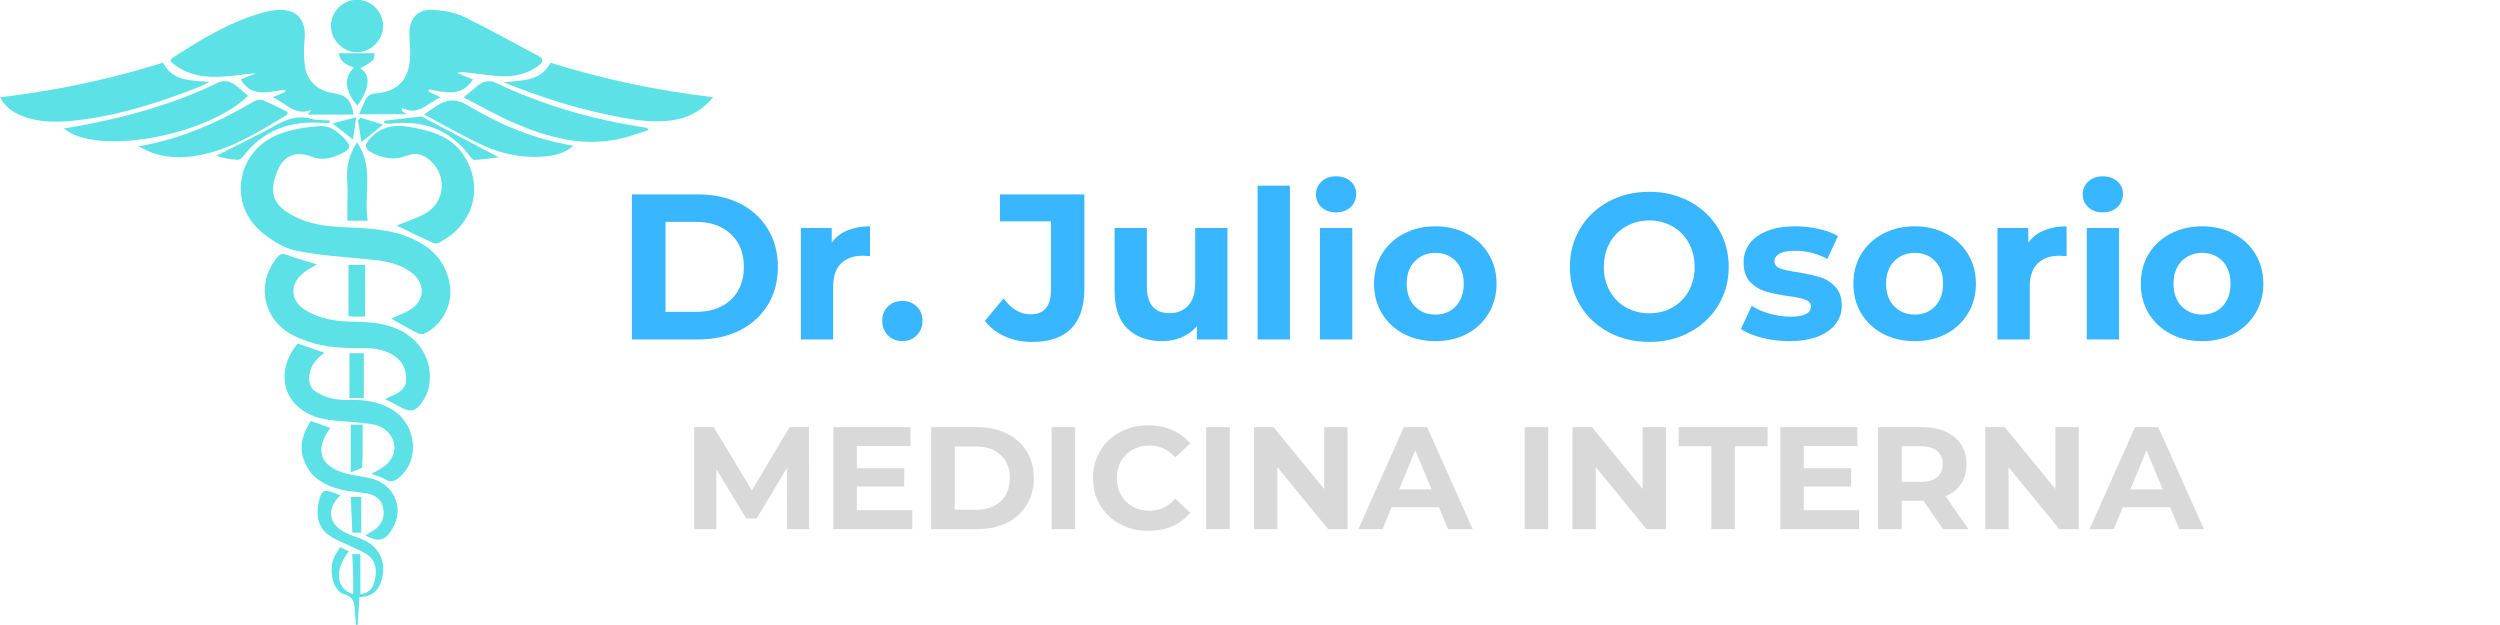 <svg xmlns="http://www.w3.org/2000/svg" xmlns:xlink="http://www.w3.org/1999/xlink" width="400" zoomAndPan="magnify" viewBox="0 0 300 75" height="100" preserveAspectRatio="xMidYMid meet" version="1.0"><defs><g/><clipPath id="a1fc79668f"><path d="M 60 7 L 85.684 7 L 85.684 15 L 60 15 Z M 60 7 " clip-rule="nonzero"/></clipPath><clipPath id="85bad53636"><path d="M 38 58 L 46 58 L 46 74.992 L 38 74.992 Z M 38 58 " clip-rule="nonzero"/></clipPath></defs><path fill="#5ce1e6" d="M 46.93 38.234 C 47.57 37.941 48.402 37.648 49.152 37.203 C 51 36.121 51.105 34.043 49.391 32.719 C 47.879 31.555 46.086 31.301 44.25 31.125 C 41.344 30.832 38.398 30.668 35.543 30.082 C 34.086 29.785 32.637 28.875 31.461 27.91 C 27.281 24.48 28.367 18.105 33.453 16.113 C 34.969 15.523 36.668 15.254 38.305 15.133 C 39.762 15.027 40.848 16.004 41.719 17.102 C 42.172 17.664 41.691 18.055 41.277 18.281 C 40.07 18.926 38.773 19.34 37.434 18.816 C 35.195 17.945 33.938 18.992 33.359 20.355 C 32.344 22.77 32.625 24.227 34.352 25.395 C 36.309 26.719 38.543 27.121 40.848 27.242 C 43.379 27.387 45.938 27.375 48.375 28.219 C 51.215 29.211 53.355 30.855 53.961 34.016 C 54.414 36.402 53.141 39 50.934 40.031 C 50.719 40.125 50.371 40.109 50.156 40.004 C 49.031 39.43 47.945 38.797 46.93 38.234 Z M 46.93 38.234 " fill-opacity="1" fill-rule="nonzero"/><path fill="#5ce1e6" d="M 48.172 13.285 C 48.309 13.367 48.43 13.461 48.828 13.715 C 46.766 13.715 44.973 13.715 43.086 13.715 C 43.324 13.18 43.578 12.629 43.809 12.082 C 44.047 11.531 44.41 11.262 45.066 11.211 C 48.574 10.93 49.297 8.598 49.219 5.961 C 49.203 5.316 49.109 4.66 49.125 4.02 C 49.152 2.117 50.156 1.059 52.059 1.191 C 53.277 1.273 54.562 1.488 55.648 2.008 C 58.688 3.48 61.633 5.145 64.621 6.723 C 65.398 7.137 65.047 7.555 64.594 7.902 C 63.402 8.785 61.996 9.16 60.547 9.148 C 58.996 9.121 57.441 8.852 55.887 8.691 C 55.566 8.664 55.246 8.625 54.855 8.758 C 55.5 9.027 56.141 9.281 56.758 9.535 C 55.406 11.664 53.422 11.09 51.48 10.727 C 51.469 10.82 51.441 10.914 51.43 10.996 C 51.883 11.211 52.324 11.426 52.887 11.68 C 51.336 12.281 50.25 13.996 48.254 12.949 C 48.227 13.059 48.199 13.18 48.172 13.285 Z M 48.172 13.285 " fill-opacity="1" fill-rule="nonzero"/><path fill="#5ce1e6" d="M 36.922 13.754 C 37.137 13.473 37.246 13.34 37.34 13.207 C 35.371 13.969 34.273 12.32 32.719 11.664 C 33.293 11.426 33.75 11.238 34.219 11.035 C 34.23 10.941 34.23 10.848 34.246 10.77 C 32.289 10.98 30.188 11.785 28.887 9.535 C 29.465 9.293 30.105 9.039 30.734 8.785 C 27.188 9.066 23.586 10.137 20.449 7.367 C 20.559 7.152 20.57 7.031 20.637 6.992 C 24.078 4.754 27.574 2.613 31.578 1.5 C 32.41 1.273 33.336 1.125 34.18 1.219 C 35.984 1.434 36.75 2.785 36.547 4.82 C 36.441 5.879 36.441 6.977 36.602 8.023 C 36.871 9.75 38.168 10.902 39.898 11.156 C 41.586 11.41 42.121 11.945 42.43 13.754 C 40.633 13.754 38.84 13.754 36.922 13.754 Z M 36.922 13.754 " fill-opacity="1" fill-rule="nonzero"/><path fill="#5ce1e6" d="M 38.035 31.727 C 37.5 32.047 36.949 32.328 36.469 32.703 C 34.66 34.125 34.809 36.16 36.777 37.297 C 38.422 38.25 40.258 38.57 42.133 38.598 C 44.223 38.625 46.297 38.719 48.215 39.734 C 50.68 41.047 51.977 43.621 51.48 46.367 C 51.387 46.902 51.172 47.438 50.891 47.891 C 49.902 49.473 49.367 49.578 47.785 48.711 C 47.305 48.441 46.809 48.188 46.203 47.879 C 46.5 47.746 46.699 47.652 46.914 47.559 C 47.773 47.184 48.656 46.766 48.723 45.711 C 48.805 44.559 48.43 43.5 47.438 42.789 C 46.297 41.973 44.973 41.758 43.633 41.773 C 41.344 41.785 39.066 41.746 36.883 40.953 C 36.242 40.727 35.598 40.473 35.008 40.152 C 31.512 38.25 30.723 33.949 33.254 30.898 C 33.59 30.496 33.855 30.375 34.391 30.574 C 35.57 31.02 36.789 31.34 38.035 31.727 Z M 38.035 31.727 " fill-opacity="1" fill-rule="nonzero"/><path fill="#5ce1e6" d="M 0 11.68 C 6.75 10.863 13.219 9.523 19.566 7.512 C 20.703 9.762 22.887 9.645 25.125 9.844 C 24.723 10.043 24.469 10.191 24.188 10.312 C 19.434 12.199 14.586 13.781 9.48 14.41 C 7.02 14.719 4.527 14.785 2.184 13.715 C 1.285 13.285 0.574 12.695 0 11.68 Z M 0 11.68 " fill-opacity="1" fill-rule="nonzero"/><g clip-path="url(#a1fc79668f)"><path fill="#5ce1e6" d="M 85.578 11.664 C 84.133 13.406 82.418 14.238 80.422 14.465 C 77.73 14.773 75.105 14.238 72.496 13.676 C 68.422 12.805 64.484 11.492 60.414 9.871 C 62.637 9.629 64.836 9.816 66.055 7.539 C 72.348 9.48 78.801 10.875 85.578 11.664 Z M 85.578 11.664 " fill-opacity="1" fill-rule="nonzero"/></g><path fill="#5ce1e6" d="M 47.598 27.066 C 48.734 26.598 49.996 26.223 51.094 25.582 C 53.398 24.27 53.652 21.133 51.711 19.34 C 50.852 18.535 49.902 18.227 48.762 18.695 C 47.465 19.23 46.203 19.031 44.973 18.496 C 43.688 17.934 43.605 17.398 44.586 16.434 C 45.855 15.176 47.344 14.934 49.086 15.227 C 51.562 15.645 53.934 16.258 55.473 18.387 C 57.938 21.777 57.359 26.773 52.578 29.168 C 52.391 29.262 52.086 29.211 51.883 29.117 C 50.438 28.445 49.004 27.75 47.598 27.066 Z M 47.598 27.066 " fill-opacity="1" fill-rule="nonzero"/><path fill="#5ce1e6" d="M 35.73 41.223 C 36.762 41.586 37.793 41.945 38.945 42.336 C 37.914 43.059 37.219 43.914 37.109 45.16 C 37.043 46.004 37.297 46.633 37.996 47.062 C 39.227 47.824 40.594 48.039 42.027 48 C 43.699 47.945 45.336 48.188 46.836 49.016 C 50.035 50.785 50.516 55.285 47.758 57.414 C 47.25 57.805 46.836 57.883 46.273 57.547 C 45.777 57.254 45.215 57.105 44.57 56.852 C 45.039 56.598 45.469 56.398 45.855 56.141 C 47.867 54.855 47.824 52.367 45.723 51.254 C 45.039 50.891 44.184 50.84 43.391 50.746 C 41.691 50.531 39.91 50.598 38.289 50.141 C 34.004 48.938 32.84 44.664 35.73 41.223 Z M 35.73 41.223 " fill-opacity="1" fill-rule="nonzero"/><path fill="#5ce1e6" d="M 29.773 11.504 C 24.777 16.324 11.531 18.75 7.676 15.414 C 8.707 15.242 9.645 15.082 10.566 14.906 C 15.938 13.848 21.172 12.336 26.129 9.938 C 26.961 9.535 27.711 9.777 28.391 10.324 C 28.859 10.715 29.316 11.117 29.773 11.504 Z M 29.773 11.504 " fill-opacity="1" fill-rule="nonzero"/><path fill="#5ce1e6" d="M 55.633 11.691 C 56.371 11.074 56.867 10.648 57.375 10.246 C 58.043 9.711 58.781 9.59 59.559 9.965 C 65.289 12.695 71.328 14.41 77.609 15.336 C 77.637 15.336 77.652 15.375 77.863 15.59 C 76.672 15.965 75.629 16.367 74.531 16.621 C 70.031 17.68 65.812 16.512 61.727 14.773 C 59.68 13.875 57.734 12.762 55.633 11.691 Z M 55.633 11.691 " fill-opacity="1" fill-rule="nonzero"/><path fill="#5ce1e6" d="M 50.891 13.742 C 51.535 13.301 51.922 13.004 52.34 12.738 C 53.57 11.945 54.668 11.758 56.102 12.629 C 59.984 14.973 64.152 16.715 68.797 17.492 C 67.754 18.43 66.547 18.668 65.305 18.777 C 62.355 19.031 59.609 18.32 57.012 16.996 C 55.004 15.992 53.047 14.895 50.891 13.742 Z M 50.891 13.742 " fill-opacity="1" fill-rule="nonzero"/><path fill="#5ce1e6" d="M 34.434 13.793 C 31.285 15.629 28.23 17.652 24.602 18.48 C 22.578 18.949 20.531 19.059 18.523 18.43 C 17.945 18.254 17.422 17.934 16.605 17.57 C 21.789 16.66 26.195 14.691 30.414 12.199 C 30.723 12.027 31.219 11.895 31.512 12.012 C 32.543 12.43 33.535 12.949 34.539 13.445 C 34.5 13.555 34.473 13.676 34.434 13.793 Z M 34.434 13.793 " fill-opacity="1" fill-rule="nonzero"/><path fill="#5ce1e6" d="M 37.285 50.516 C 38.117 50.812 38.879 51.094 39.641 51.359 C 37.66 54.012 38.438 56.062 41.68 56.867 C 42.656 57.105 43.672 57.172 44.637 57.441 C 47.41 58.219 48.535 61.086 47.074 63.48 C 46.203 64.902 45.43 65.117 43.848 64.246 C 44.195 64.031 44.516 63.855 44.812 63.668 C 45.805 63.027 46.219 62.074 45.965 60.883 C 45.75 59.84 44.945 59.398 44.023 59.211 C 43.031 59.008 42.012 59.008 41.035 58.781 C 38.773 58.23 36.922 57.148 36.309 54.668 C 35.945 53.168 36.469 51.871 37.285 50.516 Z M 37.285 50.516 " fill-opacity="1" fill-rule="nonzero"/><g clip-path="url(#85bad53636)"><path fill="#5ce1e6" d="M 40.836 59.449 C 39.188 60.965 39.387 62.812 41.316 63.855 C 41.973 64.203 42.711 64.406 43.391 64.688 C 45.508 65.543 46.418 67.418 45.805 69.59 C 45.43 70.914 44.598 71.637 43.137 71.637 C 43.059 72.789 42.992 73.902 42.91 75.027 C 42.844 75.027 42.777 75.027 42.711 75.027 C 42.668 74.504 42.629 73.98 42.59 73.461 C 42.508 72.535 42.629 71.691 41.289 71.305 C 39.883 70.887 39.387 68.316 40.164 66.723 C 40.34 66.375 40.578 66.066 40.836 65.68 C 41.195 65.84 41.531 66 41.879 66.16 C 40.086 68.344 40.324 70.715 42.375 71.289 C 42.375 70.484 42.387 69.684 42.375 68.879 C 42.359 68.102 42.309 67.324 42.266 66.496 C 42.629 66.496 42.91 66.496 43.164 66.496 C 43.203 66.535 43.246 66.562 43.246 66.59 C 43.246 68.156 43.246 69.711 43.246 71.316 C 44.168 71.195 44.703 70.66 44.918 69.855 C 45.215 68.746 45.242 67.578 44.316 66.75 C 43.766 66.254 42.992 66 42.309 65.652 C 41.277 65.129 40.109 64.766 39.242 64.043 C 38.074 63.078 37.914 61.605 38.262 60.172 C 38.625 58.672 38.906 58.621 40.836 59.449 Z M 40.836 59.449 " fill-opacity="1" fill-rule="nonzero"/></g><path fill="#5ce1e6" d="M 42.828 6.27 C 41.168 6.27 39.734 4.82 39.711 3.148 C 39.695 1.406 41.129 -0.039 42.855 -0.027 C 44.543 -0.027 45.949 1.379 45.977 3.082 C 46.004 4.781 44.531 6.27 42.828 6.27 Z M 42.828 6.27 " fill-opacity="1" fill-rule="nonzero"/><path fill="#5ce1e6" d="M 44.117 26.492 C 43.203 26.492 42.535 26.492 41.68 26.492 C 41.68 25.875 41.68 25.273 41.68 24.684 C 41.68 23.707 41.746 22.727 41.664 21.75 C 41.516 20.062 41.918 18.535 42.828 17.074 C 44.906 19.98 43.648 23.277 44.117 26.492 Z M 44.117 26.492 " fill-opacity="1" fill-rule="nonzero"/><path fill="#5ce1e6" d="M 42.48 8.129 C 41.637 7.781 40.766 7.473 40.672 6.387 C 42.133 6.387 43.539 6.387 44.934 6.387 C 44.906 7.246 44.879 7.285 43.23 8.195 C 44.516 8.961 44.383 10.582 42.898 12.668 C 41.383 11.051 41.211 9.215 42.48 8.129 Z M 42.48 8.129 " fill-opacity="1" fill-rule="nonzero"/><path fill="#5ce1e6" d="M 43.809 37.996 C 43.297 37.996 42.883 37.996 42.469 37.996 C 42.281 37.996 42.094 37.953 41.812 37.93 C 41.812 35.879 41.812 33.871 41.812 31.793 C 42.43 31.793 43.098 31.793 43.82 31.793 C 43.809 33.828 43.809 35.84 43.809 37.996 Z M 43.809 37.996 " fill-opacity="1" fill-rule="nonzero"/><path fill="#5ce1e6" d="M 46.098 14.504 C 47.543 14.332 48.992 14.129 50.438 13.996 C 50.664 13.969 50.918 14.156 51.148 14.277 C 53.973 15.762 56.785 17.25 59.867 18.883 C 58.766 19.004 57.844 19.152 56.918 19.191 C 56.73 19.207 56.477 18.871 56.316 18.656 C 53.934 15.48 50.719 14.398 46.887 14.84 C 46.633 14.867 46.367 14.812 46.109 14.801 C 46.098 14.68 46.098 14.586 46.098 14.504 Z M 46.098 14.504 " fill-opacity="1" fill-rule="nonzero"/><path fill="#5ce1e6" d="M 39.547 14.73 C 39.375 14.758 39.199 14.812 39.027 14.785 C 34.98 14.371 31.594 15.551 29.09 18.871 C 28.953 19.043 28.66 19.191 28.461 19.18 C 27.629 19.113 26.797 18.992 25.953 18.695 C 28.312 17.492 30.695 16.352 33 15.082 C 34.379 14.316 35.691 13.809 37.285 14.25 C 38.008 14.449 38.797 14.398 39.562 14.449 C 39.562 14.543 39.562 14.637 39.547 14.73 Z M 39.547 14.73 " fill-opacity="1" fill-rule="nonzero"/><path fill="#5ce1e6" d="M 41.934 42.387 C 42.535 42.387 43.086 42.387 43.66 42.387 C 43.66 44.195 43.66 45.938 43.66 47.758 C 43.059 47.758 42.535 47.758 41.934 47.758 C 41.934 45.977 41.934 44.234 41.934 42.387 Z M 41.934 42.387 " fill-opacity="1" fill-rule="nonzero"/><path fill="#5ce1e6" d="M 42.094 50.961 C 42.59 50.961 43.031 50.961 43.512 50.961 C 43.512 52.672 43.555 54.359 43.461 56.035 C 43.445 56.25 42.695 56.41 42.094 56.68 C 42.094 54.602 42.094 52.836 42.094 50.961 Z M 42.094 50.961 " fill-opacity="1" fill-rule="nonzero"/><path fill="#5ce1e6" d="M 43.352 63.922 C 42.898 63.922 42.629 63.922 42.281 63.922 C 42.215 62.492 42.16 61.109 42.094 59.637 C 42.523 59.637 42.91 59.637 43.352 59.637 C 43.352 61.031 43.352 62.438 43.352 63.922 Z M 43.352 63.922 " fill-opacity="1" fill-rule="nonzero"/><path fill="#5ce1e6" d="M 43.246 14.129 C 44.102 14.383 44.945 14.637 45.965 14.945 C 45 15.723 44.289 16.301 43.379 17.051 C 43.219 16.113 43.086 15.281 42.949 14.438 C 43.043 14.332 43.152 14.223 43.246 14.129 Z M 43.246 14.129 " fill-opacity="1" fill-rule="nonzero"/><path fill="#5ce1e6" d="M 42.762 14.062 C 42.59 15.16 42.48 15.898 42.359 16.742 C 41.531 16.098 40.848 15.562 39.898 14.812 C 40.875 14.559 41.664 14.344 42.762 14.062 Z M 42.762 14.062 " fill-opacity="1" fill-rule="nonzero"/><g fill="#38b6ff" fill-opacity="1"><g transform="translate(73.766, 40.735)"><g><path d="M 2.062 -17.406 L 9.969 -17.406 C 11.863 -17.406 13.535 -17.047 14.984 -16.328 C 16.43 -15.609 17.555 -14.594 18.359 -13.281 C 19.172 -11.969 19.578 -10.441 19.578 -8.703 C 19.578 -6.961 19.172 -5.438 18.359 -4.125 C 17.555 -2.82 16.43 -1.805 14.984 -1.078 C 13.535 -0.359 11.863 0 9.969 0 L 2.062 0 Z M 9.781 -3.312 C 11.52 -3.312 12.906 -3.797 13.938 -4.766 C 14.977 -5.734 15.5 -7.047 15.5 -8.703 C 15.5 -10.359 14.977 -11.672 13.938 -12.641 C 12.906 -13.617 11.52 -14.109 9.781 -14.109 L 6.094 -14.109 L 6.094 -3.312 Z M 9.781 -3.312 "/></g></g></g><g fill="#38b6ff" fill-opacity="1"><g transform="translate(94.308, 40.735)"><g><path d="M 5.5 -11.609 C 5.957 -12.266 6.582 -12.754 7.375 -13.078 C 8.164 -13.41 9.07 -13.578 10.094 -13.578 L 10.094 -10 C 9.664 -10.031 9.379 -10.047 9.234 -10.047 C 8.117 -10.047 7.242 -9.734 6.609 -9.109 C 5.984 -8.492 5.672 -7.562 5.672 -6.312 L 5.672 0 L 1.797 0 L 1.797 -13.375 L 5.5 -13.375 Z M 5.5 -11.609 "/></g></g></g><g fill="#38b6ff" fill-opacity="1"><g transform="translate(105.026, 40.735)"><g><path d="M 3.266 0.203 C 2.578 0.203 2 -0.023 1.531 -0.484 C 1.07 -0.953 0.844 -1.535 0.844 -2.234 C 0.844 -2.953 1.07 -3.531 1.531 -3.969 C 2 -4.406 2.578 -4.625 3.266 -4.625 C 3.941 -4.625 4.508 -4.406 4.969 -3.969 C 5.438 -3.531 5.672 -2.953 5.672 -2.234 C 5.672 -1.535 5.438 -0.953 4.969 -0.484 C 4.508 -0.023 3.941 0.203 3.266 0.203 Z M 3.266 0.203 "/></g></g></g><g fill="#38b6ff" fill-opacity="1"><g transform="translate(111.541, 40.735)"><g/></g></g><g fill="#38b6ff" fill-opacity="1"><g transform="translate(118.579, 40.735)"><g><path d="M 5.281 0.297 C 4.094 0.297 3.004 0.078 2.016 -0.359 C 1.035 -0.797 0.234 -1.422 -0.391 -2.234 L 1.844 -4.922 C 2.789 -3.648 3.867 -3.016 5.078 -3.016 C 6.711 -3.016 7.531 -3.973 7.531 -5.891 L 7.531 -14.172 L 1.422 -14.172 L 1.422 -17.406 L 11.547 -17.406 L 11.547 -6.125 C 11.547 -3.977 11.016 -2.367 9.953 -1.297 C 8.891 -0.234 7.332 0.297 5.281 0.297 Z M 5.281 0.297 "/></g></g></g><g fill="#38b6ff" fill-opacity="1"><g transform="translate(132.033, 40.735)"><g><path d="M 15.266 -13.375 L 15.266 0 L 11.594 0 L 11.594 -1.594 C 11.082 -1.008 10.469 -0.562 9.75 -0.25 C 9.039 0.051 8.27 0.203 7.438 0.203 C 5.676 0.203 4.281 -0.301 3.25 -1.312 C 2.227 -2.32 1.719 -3.828 1.719 -5.828 L 1.719 -13.375 L 5.594 -13.375 L 5.594 -6.391 C 5.594 -4.234 6.5 -3.156 8.312 -3.156 C 9.238 -3.156 9.984 -3.457 10.547 -4.062 C 11.109 -4.664 11.391 -5.566 11.391 -6.766 L 11.391 -13.375 Z M 15.266 -13.375 "/></g></g></g><g fill="#38b6ff" fill-opacity="1"><g transform="translate(149.117, 40.735)"><g><path d="M 1.797 -18.453 L 5.672 -18.453 L 5.672 0 L 1.797 0 Z M 1.797 -18.453 "/></g></g></g><g fill="#38b6ff" fill-opacity="1"><g transform="translate(156.603, 40.735)"><g><path d="M 1.797 -13.375 L 5.672 -13.375 L 5.672 0 L 1.797 0 Z M 3.719 -15.25 C 3.008 -15.25 2.43 -15.453 1.984 -15.859 C 1.535 -16.273 1.312 -16.789 1.312 -17.406 C 1.312 -18.02 1.535 -18.535 1.984 -18.953 C 2.43 -19.367 3.008 -19.578 3.719 -19.578 C 4.438 -19.578 5.02 -19.375 5.469 -18.969 C 5.914 -18.57 6.141 -18.078 6.141 -17.484 C 6.141 -16.836 5.914 -16.301 5.469 -15.875 C 5.02 -15.457 4.438 -15.25 3.719 -15.25 Z M 3.719 -15.25 "/></g></g></g><g fill="#38b6ff" fill-opacity="1"><g transform="translate(164.088, 40.735)"><g><path d="M 8.156 0.203 C 6.75 0.203 5.484 -0.086 4.359 -0.672 C 3.242 -1.266 2.367 -2.082 1.734 -3.125 C 1.109 -4.176 0.797 -5.363 0.797 -6.688 C 0.797 -8.02 1.109 -9.207 1.734 -10.25 C 2.367 -11.289 3.242 -12.102 4.359 -12.688 C 5.484 -13.281 6.75 -13.578 8.156 -13.578 C 9.562 -13.578 10.82 -13.281 11.938 -12.688 C 13.051 -12.102 13.922 -11.289 14.547 -10.25 C 15.18 -9.207 15.5 -8.02 15.5 -6.688 C 15.5 -5.363 15.18 -4.176 14.547 -3.125 C 13.922 -2.082 13.051 -1.266 11.938 -0.672 C 10.82 -0.086 9.562 0.203 8.156 0.203 Z M 8.156 -2.984 C 9.156 -2.984 9.973 -3.316 10.609 -3.984 C 11.242 -4.66 11.562 -5.562 11.562 -6.688 C 11.562 -7.82 11.242 -8.723 10.609 -9.391 C 9.973 -10.055 9.156 -10.391 8.156 -10.391 C 7.164 -10.391 6.344 -10.055 5.688 -9.391 C 5.039 -8.723 4.719 -7.82 4.719 -6.688 C 4.719 -5.562 5.039 -4.66 5.688 -3.984 C 6.344 -3.316 7.164 -2.984 8.156 -2.984 Z M 8.156 -2.984 "/></g></g></g><g fill="#38b6ff" fill-opacity="1"><g transform="translate(180.377, 40.735)"><g/></g></g><g fill="#38b6ff" fill-opacity="1"><g transform="translate(187.415, 40.735)"><g><path d="M 10.5 0.297 C 8.688 0.297 7.055 -0.094 5.609 -0.875 C 4.16 -1.656 3.023 -2.727 2.203 -4.094 C 1.379 -5.457 0.969 -6.992 0.969 -8.703 C 0.969 -10.41 1.379 -11.945 2.203 -13.312 C 3.023 -14.688 4.16 -15.766 5.609 -16.547 C 7.055 -17.328 8.688 -17.719 10.5 -17.719 C 12.301 -17.719 13.922 -17.328 15.359 -16.547 C 16.805 -15.766 17.945 -14.688 18.781 -13.312 C 19.613 -11.945 20.031 -10.41 20.031 -8.703 C 20.031 -6.992 19.613 -5.457 18.781 -4.094 C 17.945 -2.727 16.805 -1.656 15.359 -0.875 C 13.922 -0.094 12.301 0.297 10.5 0.297 Z M 10.5 -3.141 C 11.531 -3.141 12.457 -3.375 13.281 -3.844 C 14.113 -4.312 14.766 -4.969 15.234 -5.812 C 15.703 -6.664 15.938 -7.629 15.938 -8.703 C 15.938 -9.785 15.703 -10.75 15.234 -11.594 C 14.766 -12.438 14.113 -13.094 13.281 -13.562 C 12.457 -14.039 11.531 -14.281 10.5 -14.281 C 9.469 -14.281 8.535 -14.039 7.703 -13.562 C 6.879 -13.094 6.227 -12.438 5.75 -11.594 C 5.281 -10.75 5.047 -9.785 5.047 -8.703 C 5.047 -7.629 5.281 -6.664 5.75 -5.812 C 6.227 -4.969 6.879 -4.312 7.703 -3.844 C 8.535 -3.375 9.469 -3.141 10.5 -3.141 Z M 10.5 -3.141 "/></g></g></g><g fill="#38b6ff" fill-opacity="1"><g transform="translate(208.404, 40.735)"><g><path d="M 6.297 0.203 C 5.18 0.203 4.094 0.066 3.031 -0.203 C 1.969 -0.484 1.125 -0.832 0.5 -1.25 L 1.797 -4.031 C 2.391 -3.645 3.109 -3.332 3.953 -3.094 C 4.797 -2.852 5.625 -2.734 6.438 -2.734 C 8.082 -2.734 8.906 -3.141 8.906 -3.953 C 8.906 -4.336 8.68 -4.613 8.234 -4.781 C 7.785 -4.945 7.098 -5.086 6.172 -5.203 C 5.078 -5.367 4.172 -5.555 3.453 -5.766 C 2.742 -5.984 2.129 -6.363 1.609 -6.906 C 1.086 -7.457 0.828 -8.238 0.828 -9.25 C 0.828 -10.094 1.066 -10.844 1.547 -11.5 C 2.035 -12.156 2.75 -12.664 3.688 -13.031 C 4.625 -13.395 5.734 -13.578 7.016 -13.578 C 7.961 -13.578 8.906 -13.473 9.844 -13.266 C 10.781 -13.055 11.551 -12.77 12.156 -12.406 L 10.875 -9.656 C 9.695 -10.312 8.41 -10.641 7.016 -10.641 C 6.18 -10.641 5.555 -10.523 5.141 -10.297 C 4.734 -10.066 4.531 -9.77 4.531 -9.406 C 4.531 -8.988 4.754 -8.695 5.203 -8.531 C 5.648 -8.363 6.363 -8.207 7.344 -8.062 C 8.438 -7.875 9.328 -7.676 10.016 -7.469 C 10.711 -7.258 11.316 -6.879 11.828 -6.328 C 12.348 -5.785 12.609 -5.023 12.609 -4.047 C 12.609 -3.223 12.359 -2.488 11.859 -1.844 C 11.367 -1.195 10.645 -0.691 9.688 -0.328 C 8.738 0.023 7.609 0.203 6.297 0.203 Z M 6.297 0.203 "/></g></g></g><g fill="#38b6ff" fill-opacity="1"><g transform="translate(221.609, 40.735)"><g><path d="M 8.156 0.203 C 6.75 0.203 5.484 -0.086 4.359 -0.672 C 3.242 -1.266 2.367 -2.082 1.734 -3.125 C 1.109 -4.176 0.797 -5.363 0.797 -6.688 C 0.797 -8.02 1.109 -9.207 1.734 -10.25 C 2.367 -11.289 3.242 -12.102 4.359 -12.688 C 5.484 -13.281 6.75 -13.578 8.156 -13.578 C 9.562 -13.578 10.82 -13.281 11.938 -12.688 C 13.051 -12.102 13.922 -11.289 14.547 -10.25 C 15.18 -9.207 15.5 -8.02 15.5 -6.688 C 15.5 -5.363 15.18 -4.176 14.547 -3.125 C 13.922 -2.082 13.051 -1.266 11.938 -0.672 C 10.82 -0.086 9.562 0.203 8.156 0.203 Z M 8.156 -2.984 C 9.156 -2.984 9.973 -3.316 10.609 -3.984 C 11.242 -4.66 11.562 -5.562 11.562 -6.688 C 11.562 -7.82 11.242 -8.723 10.609 -9.391 C 9.973 -10.055 9.156 -10.391 8.156 -10.391 C 7.164 -10.391 6.344 -10.055 5.688 -9.391 C 5.039 -8.723 4.719 -7.82 4.719 -6.688 C 4.719 -5.562 5.039 -4.66 5.688 -3.984 C 6.344 -3.316 7.164 -2.984 8.156 -2.984 Z M 8.156 -2.984 "/></g></g></g><g fill="#38b6ff" fill-opacity="1"><g transform="translate(237.897, 40.735)"><g><path d="M 5.5 -11.609 C 5.957 -12.266 6.582 -12.754 7.375 -13.078 C 8.164 -13.41 9.07 -13.578 10.094 -13.578 L 10.094 -10 C 9.664 -10.031 9.379 -10.047 9.234 -10.047 C 8.117 -10.047 7.242 -9.734 6.609 -9.109 C 5.984 -8.492 5.672 -7.562 5.672 -6.312 L 5.672 0 L 1.797 0 L 1.797 -13.375 L 5.5 -13.375 Z M 5.5 -11.609 "/></g></g></g><g fill="#38b6ff" fill-opacity="1"><g transform="translate(248.616, 40.735)"><g><path d="M 1.797 -13.375 L 5.672 -13.375 L 5.672 0 L 1.797 0 Z M 3.719 -15.25 C 3.008 -15.25 2.43 -15.453 1.984 -15.859 C 1.535 -16.273 1.312 -16.789 1.312 -17.406 C 1.312 -18.02 1.535 -18.535 1.984 -18.953 C 2.43 -19.367 3.008 -19.578 3.719 -19.578 C 4.438 -19.578 5.02 -19.375 5.469 -18.969 C 5.914 -18.57 6.141 -18.078 6.141 -17.484 C 6.141 -16.836 5.914 -16.301 5.469 -15.875 C 5.02 -15.457 4.438 -15.25 3.719 -15.25 Z M 3.719 -15.25 "/></g></g></g><g fill="#38b6ff" fill-opacity="1"><g transform="translate(256.101, 40.735)"><g><path d="M 8.156 0.203 C 6.75 0.203 5.484 -0.086 4.359 -0.672 C 3.242 -1.266 2.367 -2.082 1.734 -3.125 C 1.109 -4.176 0.797 -5.363 0.797 -6.688 C 0.797 -8.02 1.109 -9.207 1.734 -10.25 C 2.367 -11.289 3.242 -12.102 4.359 -12.688 C 5.484 -13.281 6.75 -13.578 8.156 -13.578 C 9.562 -13.578 10.82 -13.281 11.938 -12.688 C 13.051 -12.102 13.922 -11.289 14.547 -10.25 C 15.18 -9.207 15.5 -8.02 15.5 -6.688 C 15.5 -5.363 15.18 -4.176 14.547 -3.125 C 13.922 -2.082 13.051 -1.266 11.938 -0.672 C 10.82 -0.086 9.562 0.203 8.156 0.203 Z M 8.156 -2.984 C 9.156 -2.984 9.973 -3.316 10.609 -3.984 C 11.242 -4.66 11.562 -5.562 11.562 -6.688 C 11.562 -7.82 11.242 -8.723 10.609 -9.391 C 9.973 -10.055 9.156 -10.391 8.156 -10.391 C 7.164 -10.391 6.344 -10.055 5.688 -9.391 C 5.039 -8.723 4.719 -7.82 4.719 -6.688 C 4.719 -5.562 5.039 -4.66 5.688 -3.984 C 6.344 -3.316 7.164 -2.984 8.156 -2.984 Z M 8.156 -2.984 "/></g></g></g><g fill="#d9d9d9" fill-opacity="1"><g transform="translate(81.852, 63.493)"><g><path d="M 12.594 0 L 12.578 -7.344 L 8.969 -1.297 L 7.688 -1.297 L 4.109 -7.188 L 4.109 0 L 1.453 0 L 1.453 -12.234 L 3.797 -12.234 L 8.375 -4.641 L 12.891 -12.234 L 15.219 -12.234 L 15.25 0 Z M 12.594 0 "/></g></g></g><g fill="#d9d9d9" fill-opacity="1"><g transform="translate(98.555, 63.493)"><g><path d="M 10.922 -2.266 L 10.922 0 L 1.453 0 L 1.453 -12.234 L 10.703 -12.234 L 10.703 -9.969 L 4.266 -9.969 L 4.266 -7.312 L 9.953 -7.312 L 9.953 -5.109 L 4.266 -5.109 L 4.266 -2.266 Z M 10.922 -2.266 "/></g></g></g><g fill="#d9d9d9" fill-opacity="1"><g transform="translate(110.29, 63.493)"><g><path d="M 1.453 -12.234 L 7.016 -12.234 C 8.336 -12.234 9.508 -11.977 10.531 -11.469 C 11.551 -10.969 12.344 -10.254 12.906 -9.328 C 13.477 -8.41 13.766 -7.344 13.766 -6.125 C 13.766 -4.895 13.477 -3.816 12.906 -2.891 C 12.344 -1.973 11.551 -1.258 10.531 -0.75 C 9.508 -0.25 8.336 0 7.016 0 L 1.453 0 Z M 6.875 -2.328 C 8.094 -2.328 9.066 -2.664 9.797 -3.344 C 10.523 -4.031 10.891 -4.957 10.891 -6.125 C 10.891 -7.289 10.523 -8.211 9.797 -8.891 C 9.066 -9.566 8.094 -9.906 6.875 -9.906 L 4.281 -9.906 L 4.281 -2.328 Z M 6.875 -2.328 "/></g></g></g><g fill="#d9d9d9" fill-opacity="1"><g transform="translate(124.737, 63.493)"><g><path d="M 1.453 -12.234 L 4.281 -12.234 L 4.281 0 L 1.453 0 Z M 1.453 -12.234 "/></g></g></g><g fill="#d9d9d9" fill-opacity="1"><g transform="translate(130.473, 63.493)"><g><path d="M 7.312 0.203 C 6.062 0.203 4.93 -0.066 3.922 -0.609 C 2.91 -1.148 2.117 -1.898 1.547 -2.859 C 0.973 -3.816 0.688 -4.906 0.688 -6.125 C 0.688 -7.332 0.973 -8.414 1.547 -9.375 C 2.117 -10.344 2.91 -11.098 3.922 -11.641 C 4.93 -12.18 6.066 -12.453 7.328 -12.453 C 8.391 -12.453 9.348 -12.266 10.203 -11.891 C 11.055 -11.516 11.773 -10.977 12.359 -10.281 L 10.547 -8.609 C 9.711 -9.555 8.688 -10.031 7.469 -10.031 C 6.707 -10.031 6.031 -9.863 5.438 -9.531 C 4.844 -9.207 4.379 -8.742 4.047 -8.141 C 3.711 -7.547 3.547 -6.875 3.547 -6.125 C 3.547 -5.363 3.711 -4.688 4.047 -4.094 C 4.379 -3.5 4.844 -3.035 5.438 -2.703 C 6.031 -2.367 6.707 -2.203 7.469 -2.203 C 8.688 -2.203 9.711 -2.688 10.547 -3.656 L 12.359 -1.969 C 11.773 -1.258 11.051 -0.719 10.188 -0.344 C 9.332 0.02 8.375 0.203 7.312 0.203 Z M 7.312 0.203 "/></g></g></g><g fill="#d9d9d9" fill-opacity="1"><g transform="translate(143.293, 63.493)"><g><path d="M 1.453 -12.234 L 4.281 -12.234 L 4.281 0 L 1.453 0 Z M 1.453 -12.234 "/></g></g></g><g fill="#d9d9d9" fill-opacity="1"><g transform="translate(149.03, 63.493)"><g><path d="M 12.672 -12.234 L 12.672 0 L 10.344 0 L 4.25 -7.438 L 4.25 0 L 1.453 0 L 1.453 -12.234 L 3.797 -12.234 L 9.875 -4.812 L 9.875 -12.234 Z M 12.672 -12.234 "/></g></g></g><g fill="#d9d9d9" fill-opacity="1"><g transform="translate(163.161, 63.493)"><g><path d="M 9.516 -2.625 L 3.828 -2.625 L 2.75 0 L -0.156 0 L 5.297 -12.234 L 8.094 -12.234 L 13.562 0 L 10.594 0 Z M 8.625 -4.766 L 6.672 -9.453 L 4.734 -4.766 Z M 8.625 -4.766 "/></g></g></g><g fill="#d9d9d9" fill-opacity="1"><g transform="translate(176.558, 63.493)"><g/></g></g><g fill="#d9d9d9" fill-opacity="1"><g transform="translate(181.508, 63.493)"><g><path d="M 1.453 -12.234 L 4.281 -12.234 L 4.281 0 L 1.453 0 Z M 1.453 -12.234 "/></g></g></g><g fill="#d9d9d9" fill-opacity="1"><g transform="translate(187.244, 63.493)"><g><path d="M 12.672 -12.234 L 12.672 0 L 10.344 0 L 4.25 -7.438 L 4.25 0 L 1.453 0 L 1.453 -12.234 L 3.797 -12.234 L 9.875 -4.812 L 9.875 -12.234 Z M 12.672 -12.234 "/></g></g></g><g fill="#d9d9d9" fill-opacity="1"><g transform="translate(201.376, 63.493)"><g><path d="M 3.984 -9.938 L 0.062 -9.938 L 0.062 -12.234 L 10.734 -12.234 L 10.734 -9.938 L 6.812 -9.938 L 6.812 0 L 3.984 0 Z M 3.984 -9.938 "/></g></g></g><g fill="#d9d9d9" fill-opacity="1"><g transform="translate(212.184, 63.493)"><g><path d="M 10.922 -2.266 L 10.922 0 L 1.453 0 L 1.453 -12.234 L 10.703 -12.234 L 10.703 -9.969 L 4.266 -9.969 L 4.266 -7.312 L 9.953 -7.312 L 9.953 -5.109 L 4.266 -5.109 L 4.266 -2.266 Z M 10.922 -2.266 "/></g></g></g><g fill="#d9d9d9" fill-opacity="1"><g transform="translate(223.92, 63.493)"><g><path d="M 9.25 0 L 6.891 -3.406 L 4.281 -3.406 L 4.281 0 L 1.453 0 L 1.453 -12.234 L 6.75 -12.234 C 7.832 -12.234 8.77 -12.051 9.562 -11.688 C 10.363 -11.332 10.977 -10.82 11.406 -10.156 C 11.844 -9.488 12.062 -8.703 12.062 -7.797 C 12.062 -6.891 11.844 -6.102 11.406 -5.438 C 10.969 -4.781 10.348 -4.281 9.547 -3.938 L 12.297 0 Z M 9.203 -7.797 C 9.203 -8.484 8.977 -9.008 8.531 -9.375 C 8.094 -9.75 7.445 -9.938 6.594 -9.938 L 4.281 -9.938 L 4.281 -5.672 L 6.594 -5.672 C 7.445 -5.672 8.094 -5.852 8.531 -6.219 C 8.977 -6.594 9.203 -7.117 9.203 -7.797 Z M 9.203 -7.797 "/></g></g></g><g fill="#d9d9d9" fill-opacity="1"><g transform="translate(236.775, 63.493)"><g><path d="M 12.672 -12.234 L 12.672 0 L 10.344 0 L 4.25 -7.438 L 4.25 0 L 1.453 0 L 1.453 -12.234 L 3.797 -12.234 L 9.875 -4.812 L 9.875 -12.234 Z M 12.672 -12.234 "/></g></g></g><g fill="#d9d9d9" fill-opacity="1"><g transform="translate(250.906, 63.493)"><g><path d="M 9.516 -2.625 L 3.828 -2.625 L 2.75 0 L -0.156 0 L 5.297 -12.234 L 8.094 -12.234 L 13.562 0 L 10.594 0 Z M 8.625 -4.766 L 6.672 -9.453 L 4.734 -4.766 Z M 8.625 -4.766 "/></g></g></g></svg>
